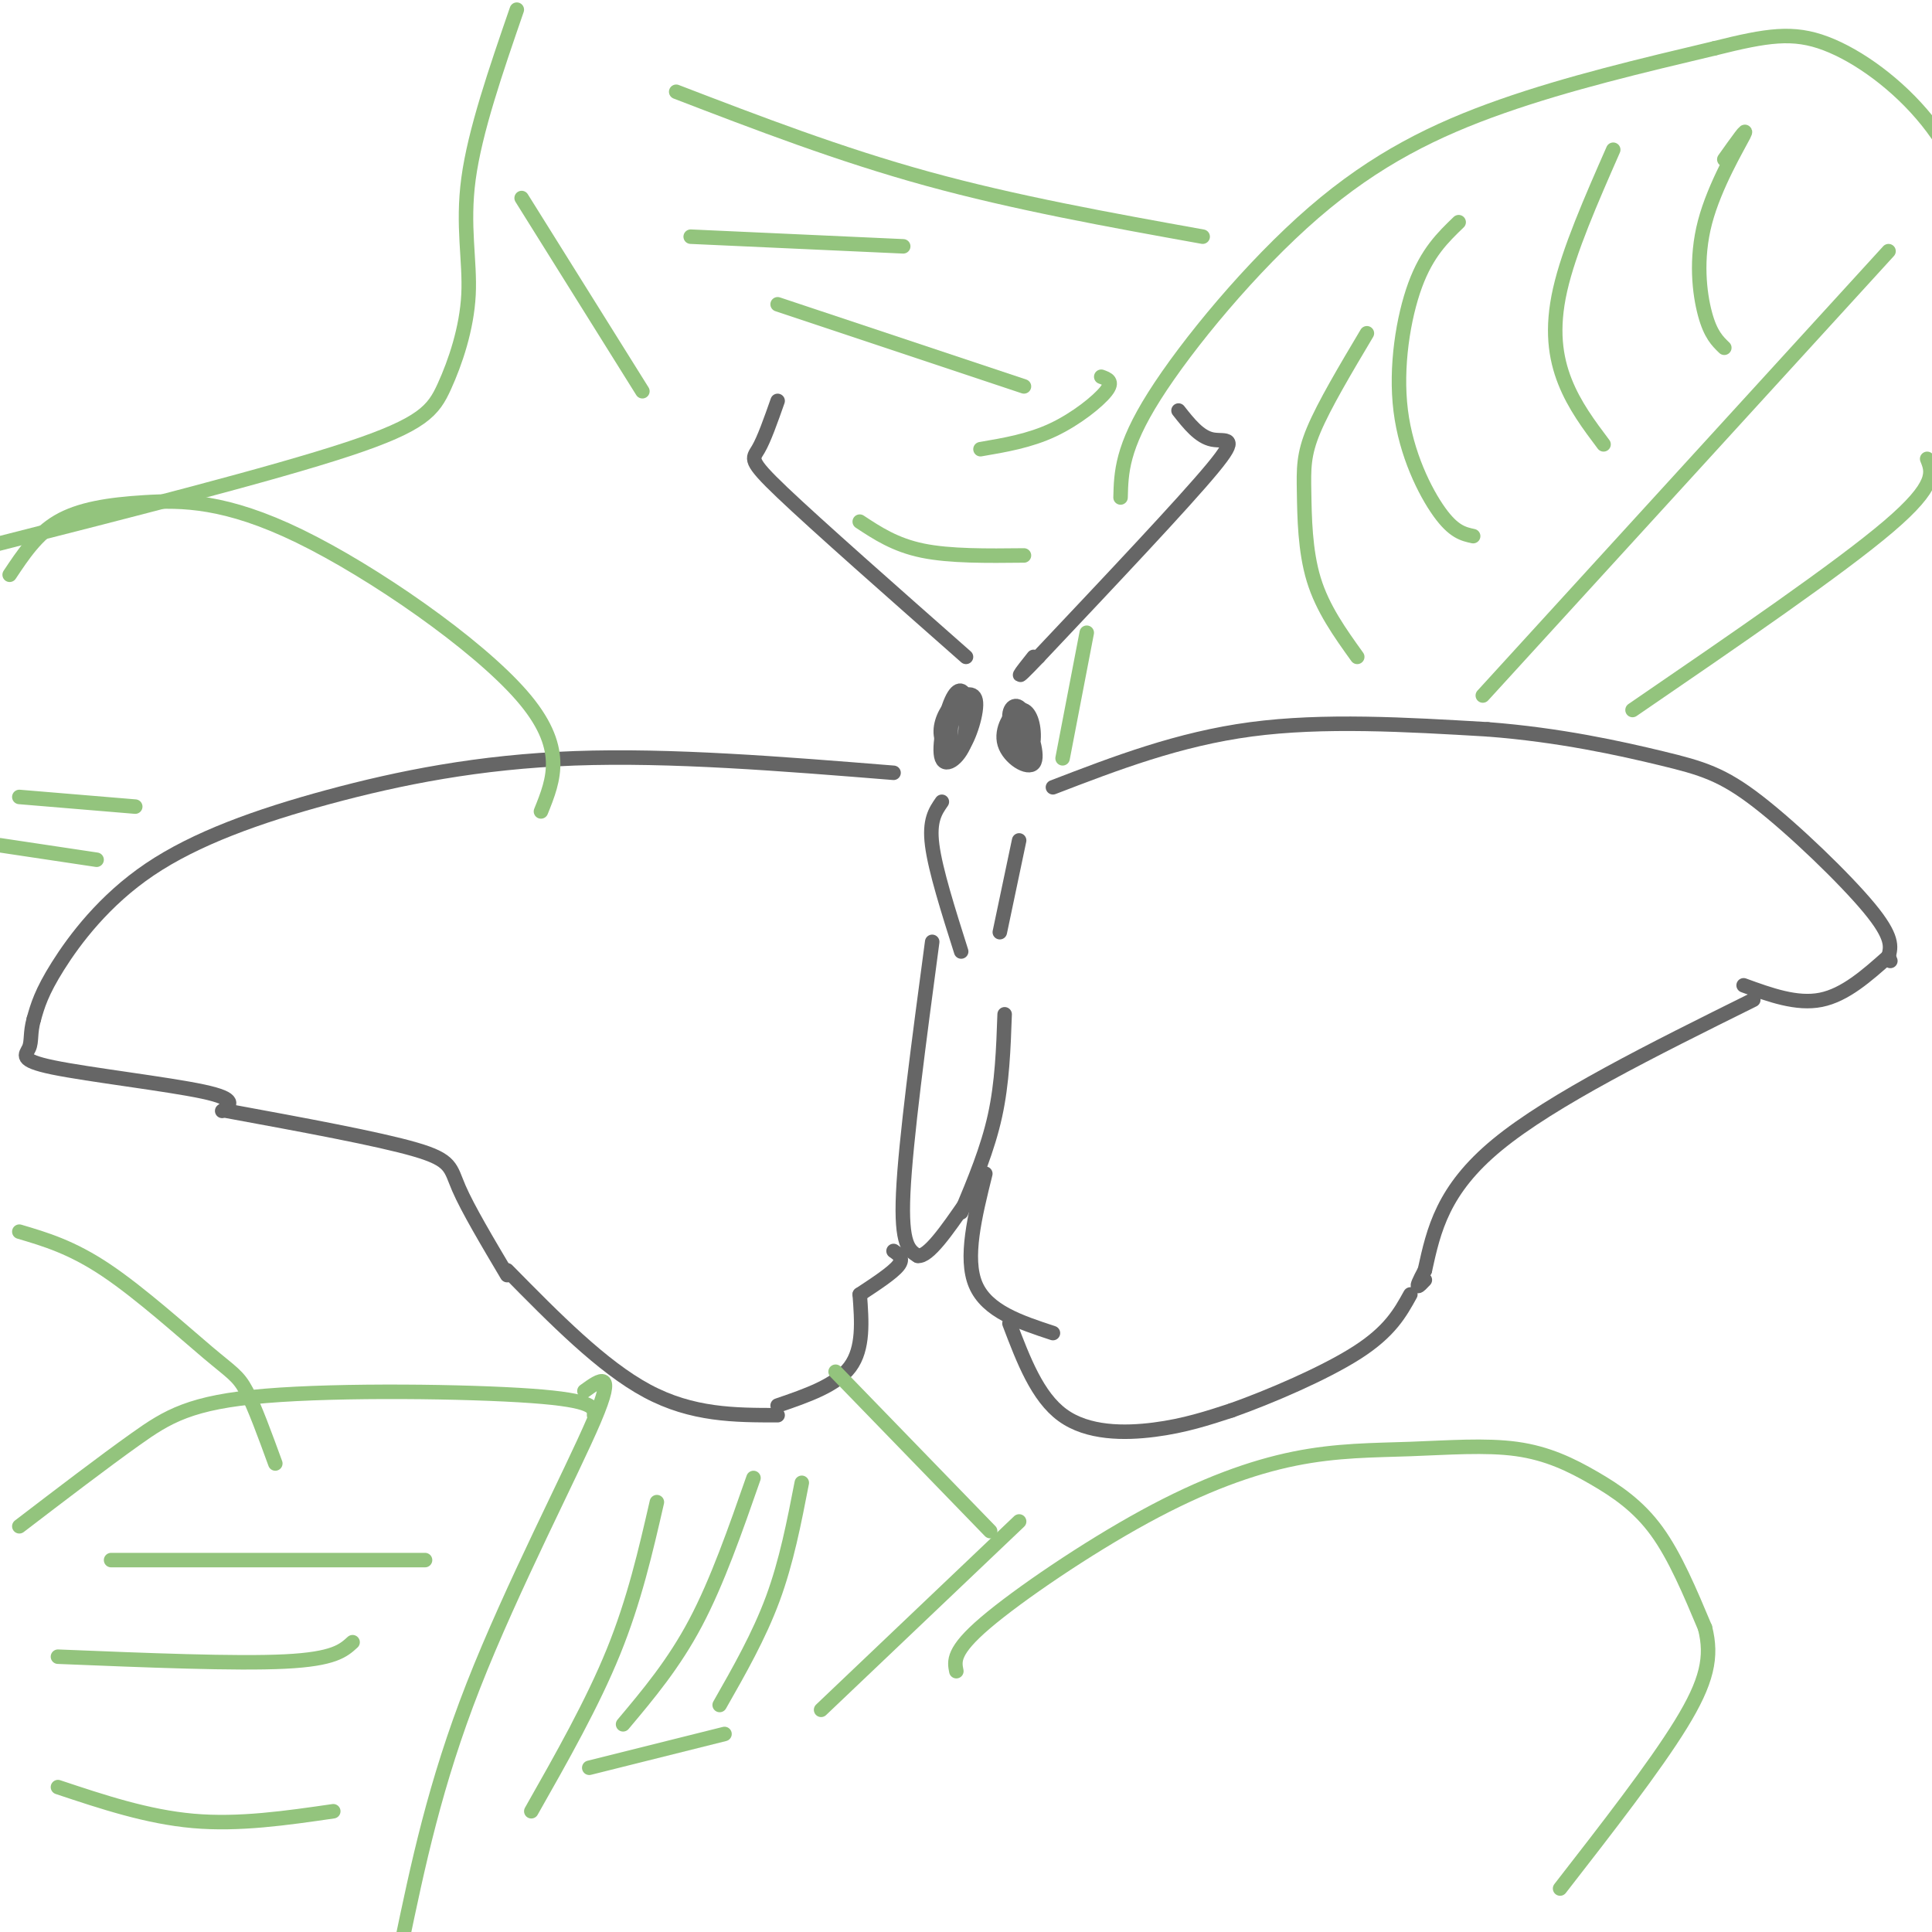 <svg viewBox='0 0 400 400' version='1.1' xmlns='http://www.w3.org/2000/svg' xmlns:xlink='http://www.w3.org/1999/xlink'><g fill='none' stroke='#666666' stroke-width='3' stroke-linecap='round' stroke-linejoin='round'><path d='M161,83c-1.400,3.978 -2.800,7.956 -4,10c-1.200,2.044 -2.200,2.156 5,9c7.200,6.844 22.600,20.422 38,34'/><path d='M244,85c2.156,2.733 4.311,5.467 7,6c2.689,0.533 5.911,-1.133 0,6c-5.911,7.133 -20.956,23.067 -36,39'/><path d='M215,136c-6.167,6.500 -3.583,3.250 -1,0'/><path d='M198,144c-0.738,3.482 -1.476,6.964 -1,9c0.476,2.036 2.167,2.625 3,0c0.833,-2.625 0.810,-8.464 0,-9c-0.810,-0.536 -2.405,4.232 -4,9'/><path d='M196,153c-0.190,2.443 1.336,4.049 3,2c1.664,-2.049 3.465,-7.753 3,-10c-0.465,-2.247 -3.197,-1.035 -5,1c-1.803,2.035 -2.678,4.894 -2,7c0.678,2.106 2.908,3.459 4,2c1.092,-1.459 1.046,-5.729 1,-10'/><path d='M200,145c-0.321,-2.294 -1.625,-3.029 -3,0c-1.375,3.029 -2.822,9.822 -2,12c0.822,2.178 3.914,-0.260 5,-4c1.086,-3.740 0.168,-8.783 -1,-9c-1.168,-0.217 -2.584,4.391 -4,9'/><path d='M209,148c1.161,4.762 2.321,9.524 3,9c0.679,-0.524 0.875,-6.333 0,-9c-0.875,-2.667 -2.821,-2.190 -3,0c-0.179,2.190 1.411,6.095 3,10'/><path d='M212,158c1.023,0.578 2.080,-2.978 2,-6c-0.080,-3.022 -1.297,-5.510 -3,-5c-1.703,0.510 -3.893,4.018 -3,7c0.893,2.982 4.868,5.439 6,4c1.132,-1.439 -0.580,-6.772 -2,-9c-1.420,-2.228 -2.549,-1.351 -3,0c-0.451,1.351 -0.226,3.175 0,5'/><path d='M209,154c0.333,1.333 1.167,2.167 2,3'/><path d='M195,166c-1.333,1.917 -2.667,3.833 -2,9c0.667,5.167 3.333,13.583 6,22'/><path d='M211,174c0.000,0.000 -4.000,19.000 -4,19'/><path d='M193,195c-2.750,20.583 -5.500,41.167 -6,52c-0.500,10.833 1.250,11.917 3,13'/><path d='M190,260c2.167,0.333 6.083,-5.333 10,-11'/><path d='M208,210c-0.250,7.083 -0.500,14.167 -2,21c-1.500,6.833 -4.250,13.417 -7,20'/><path d='M218,163c13.000,-5.000 26.000,-10.000 41,-12c15.000,-2.000 32.000,-1.000 49,0'/><path d='M308,151c14.876,1.132 27.565,3.963 36,6c8.435,2.037 12.617,3.279 20,9c7.383,5.721 17.967,15.920 23,22c5.033,6.080 4.517,8.040 4,10'/><path d='M391,198c0.667,1.667 0.333,0.833 0,0'/><path d='M391,198c-4.500,4.000 -9.000,8.000 -14,9c-5.000,1.000 -10.500,-1.000 -16,-3'/><path d='M363,207c-20.833,10.333 -41.667,20.667 -53,30c-11.333,9.333 -13.167,17.667 -15,26'/><path d='M295,263c-2.500,4.667 -1.250,3.333 0,2'/><path d='M204,243c-2.167,8.750 -4.333,17.500 -2,23c2.333,5.500 9.167,7.750 16,10'/><path d='M209,274c2.889,7.600 5.778,15.200 11,19c5.222,3.800 12.778,3.800 19,3c6.222,-0.800 11.111,-2.400 16,-4'/><path d='M255,292c7.778,-2.756 19.222,-7.644 26,-12c6.778,-4.356 8.889,-8.178 11,-12'/><path d='M185,160c-23.097,-1.861 -46.195,-3.722 -66,-3c-19.805,0.722 -36.319,4.029 -51,8c-14.681,3.971 -27.530,8.608 -37,15c-9.470,6.392 -15.563,14.541 -19,20c-3.437,5.459 -4.219,8.230 -5,11'/><path d='M7,211c-0.821,2.885 -0.375,4.598 -1,6c-0.625,1.402 -2.322,2.493 5,4c7.322,1.507 23.663,3.431 31,5c7.337,1.569 5.668,2.785 4,4'/><path d='M47,230c15.689,2.889 31.378,5.778 39,8c7.622,2.222 7.178,3.778 9,8c1.822,4.222 5.911,11.111 10,18'/><path d='M105,263c9.833,10.000 19.667,20.000 29,25c9.333,5.000 18.167,5.000 27,5'/><path d='M178,268c0.417,5.583 0.833,11.167 -2,15c-2.833,3.833 -8.917,5.917 -15,8'/><path d='M185,259c1.083,0.750 2.167,1.500 1,3c-1.167,1.500 -4.583,3.750 -8,6'/></g>
<g fill='none' stroke='#93c47d' stroke-width='3' stroke-linecap='round' stroke-linejoin='round'><path d='M220,157c0.000,0.000 5.000,-26.000 5,-26'/><path d='M232,103c0.125,-5.161 0.250,-10.321 7,-21c6.750,-10.679 20.125,-26.875 33,-38c12.875,-11.125 25.250,-17.179 39,-22c13.750,-4.821 28.875,-8.411 44,-12'/><path d='M355,10c10.925,-2.730 16.238,-3.557 23,-1c6.762,2.557 14.974,8.496 21,16c6.026,7.504 9.864,16.573 11,26c1.136,9.427 -0.432,19.214 -2,29'/><path d='M399,95c1.083,2.667 2.167,5.333 -8,14c-10.167,8.667 -31.583,23.333 -53,38'/><path d='M307,144c0.000,0.000 84.000,-92.000 84,-92'/><path d='M357,33c2.571,-3.625 5.143,-7.250 4,-5c-1.143,2.250 -6.000,10.375 -8,18c-2.000,7.625 -1.143,14.750 0,19c1.143,4.250 2.571,5.625 4,7'/><path d='M334,31c-4.578,10.422 -9.156,20.844 -11,29c-1.844,8.156 -0.956,14.044 1,19c1.956,4.956 4.978,8.978 8,13'/><path d='M302,46c-3.268,3.149 -6.536,6.298 -9,13c-2.464,6.702 -4.125,16.958 -3,26c1.125,9.042 5.036,16.869 8,21c2.964,4.131 4.982,4.565 7,5'/><path d='M283,69c-4.417,7.423 -8.833,14.845 -11,20c-2.167,5.155 -2.083,8.042 -2,13c0.083,4.958 0.167,11.988 2,18c1.833,6.012 5.417,11.006 9,16'/><path d='M198,346c-0.415,-2.085 -0.831,-4.171 6,-10c6.831,-5.829 20.908,-15.403 33,-22c12.092,-6.597 22.198,-10.219 31,-12c8.802,-1.781 16.301,-1.723 24,-2c7.699,-0.277 15.600,-0.889 22,0c6.400,0.889 11.300,3.278 16,6c4.700,2.722 9.200,5.778 13,11c3.800,5.222 6.900,12.611 10,20'/><path d='M353,337c1.556,6.044 0.444,11.156 -5,20c-5.444,8.844 -15.222,21.422 -25,34'/><path d='M170,354c0.000,0.000 41.000,-39.000 41,-39'/><path d='M205,317c0.000,0.000 -32.000,-33.000 -32,-33'/><path d='M121,288c3.289,-2.378 6.578,-4.756 2,6c-4.578,10.756 -17.022,34.644 -25,55c-7.978,20.356 -11.489,37.178 -15,54'/><path d='M110,375c6.333,-11.167 12.667,-22.333 17,-33c4.333,-10.667 6.667,-20.833 9,-31'/><path d='M129,357c5.250,-6.250 10.500,-12.500 15,-21c4.500,-8.500 8.250,-19.250 12,-30'/><path d='M149,353c4.083,-7.167 8.167,-14.333 11,-22c2.833,-7.667 4.417,-15.833 6,-24'/><path d='M122,366c0.000,0.000 28.000,-7.000 28,-7'/><path d='M123,293c0.065,-1.530 0.131,-3.060 -13,-4c-13.131,-0.940 -39.458,-1.292 -55,0c-15.542,1.292 -20.298,4.226 -27,9c-6.702,4.774 -15.351,11.387 -24,18'/><path d='M88,323c0.000,0.000 -65.000,0.000 -65,0'/><path d='M73,340c-1.917,1.750 -3.833,3.500 -14,4c-10.167,0.500 -28.583,-0.250 -47,-1'/><path d='M69,375c-9.750,1.417 -19.500,2.833 -29,2c-9.500,-0.833 -18.750,-3.917 -28,-7'/><path d='M4,255c5.435,1.607 10.869,3.214 18,8c7.131,4.786 15.958,12.750 21,17c5.042,4.250 6.298,4.786 8,8c1.702,3.214 3.851,9.107 6,15'/><path d='M0,175c0.000,0.000 20.000,3.000 20,3'/><path d='M2,119c2.797,-4.209 5.595,-8.418 10,-11c4.405,-2.582 10.418,-3.537 18,-4c7.582,-0.463 16.734,-0.432 32,7c15.266,7.432 36.648,22.266 46,33c9.352,10.734 6.676,17.367 4,24'/><path d='M4,165c0.000,0.000 24.000,2.000 24,2'/><path d='M107,2c-4.337,12.579 -8.673,25.158 -10,35c-1.327,9.842 0.356,16.947 0,24c-0.356,7.053 -2.750,14.053 -5,19c-2.250,4.947 -4.357,7.842 -20,13c-15.643,5.158 -44.821,12.579 -74,20'/><path d='M108,41c0.000,0.000 25.000,40.000 25,40'/><path d='M178,108c3.667,2.417 7.333,4.833 13,6c5.667,1.167 13.333,1.083 21,1'/><path d='M140,19c16.917,6.500 33.833,13.000 52,18c18.167,5.000 37.583,8.500 57,12'/><path d='M212,80c0.000,0.000 -51.000,-17.000 -51,-17'/><path d='M228,78c1.311,0.467 2.622,0.933 1,3c-1.622,2.067 -6.178,5.733 -11,8c-4.822,2.267 -9.911,3.133 -15,4'/><path d='M187,51c0.000,0.000 -44.000,-2.000 -44,-2'/></g>
</svg>